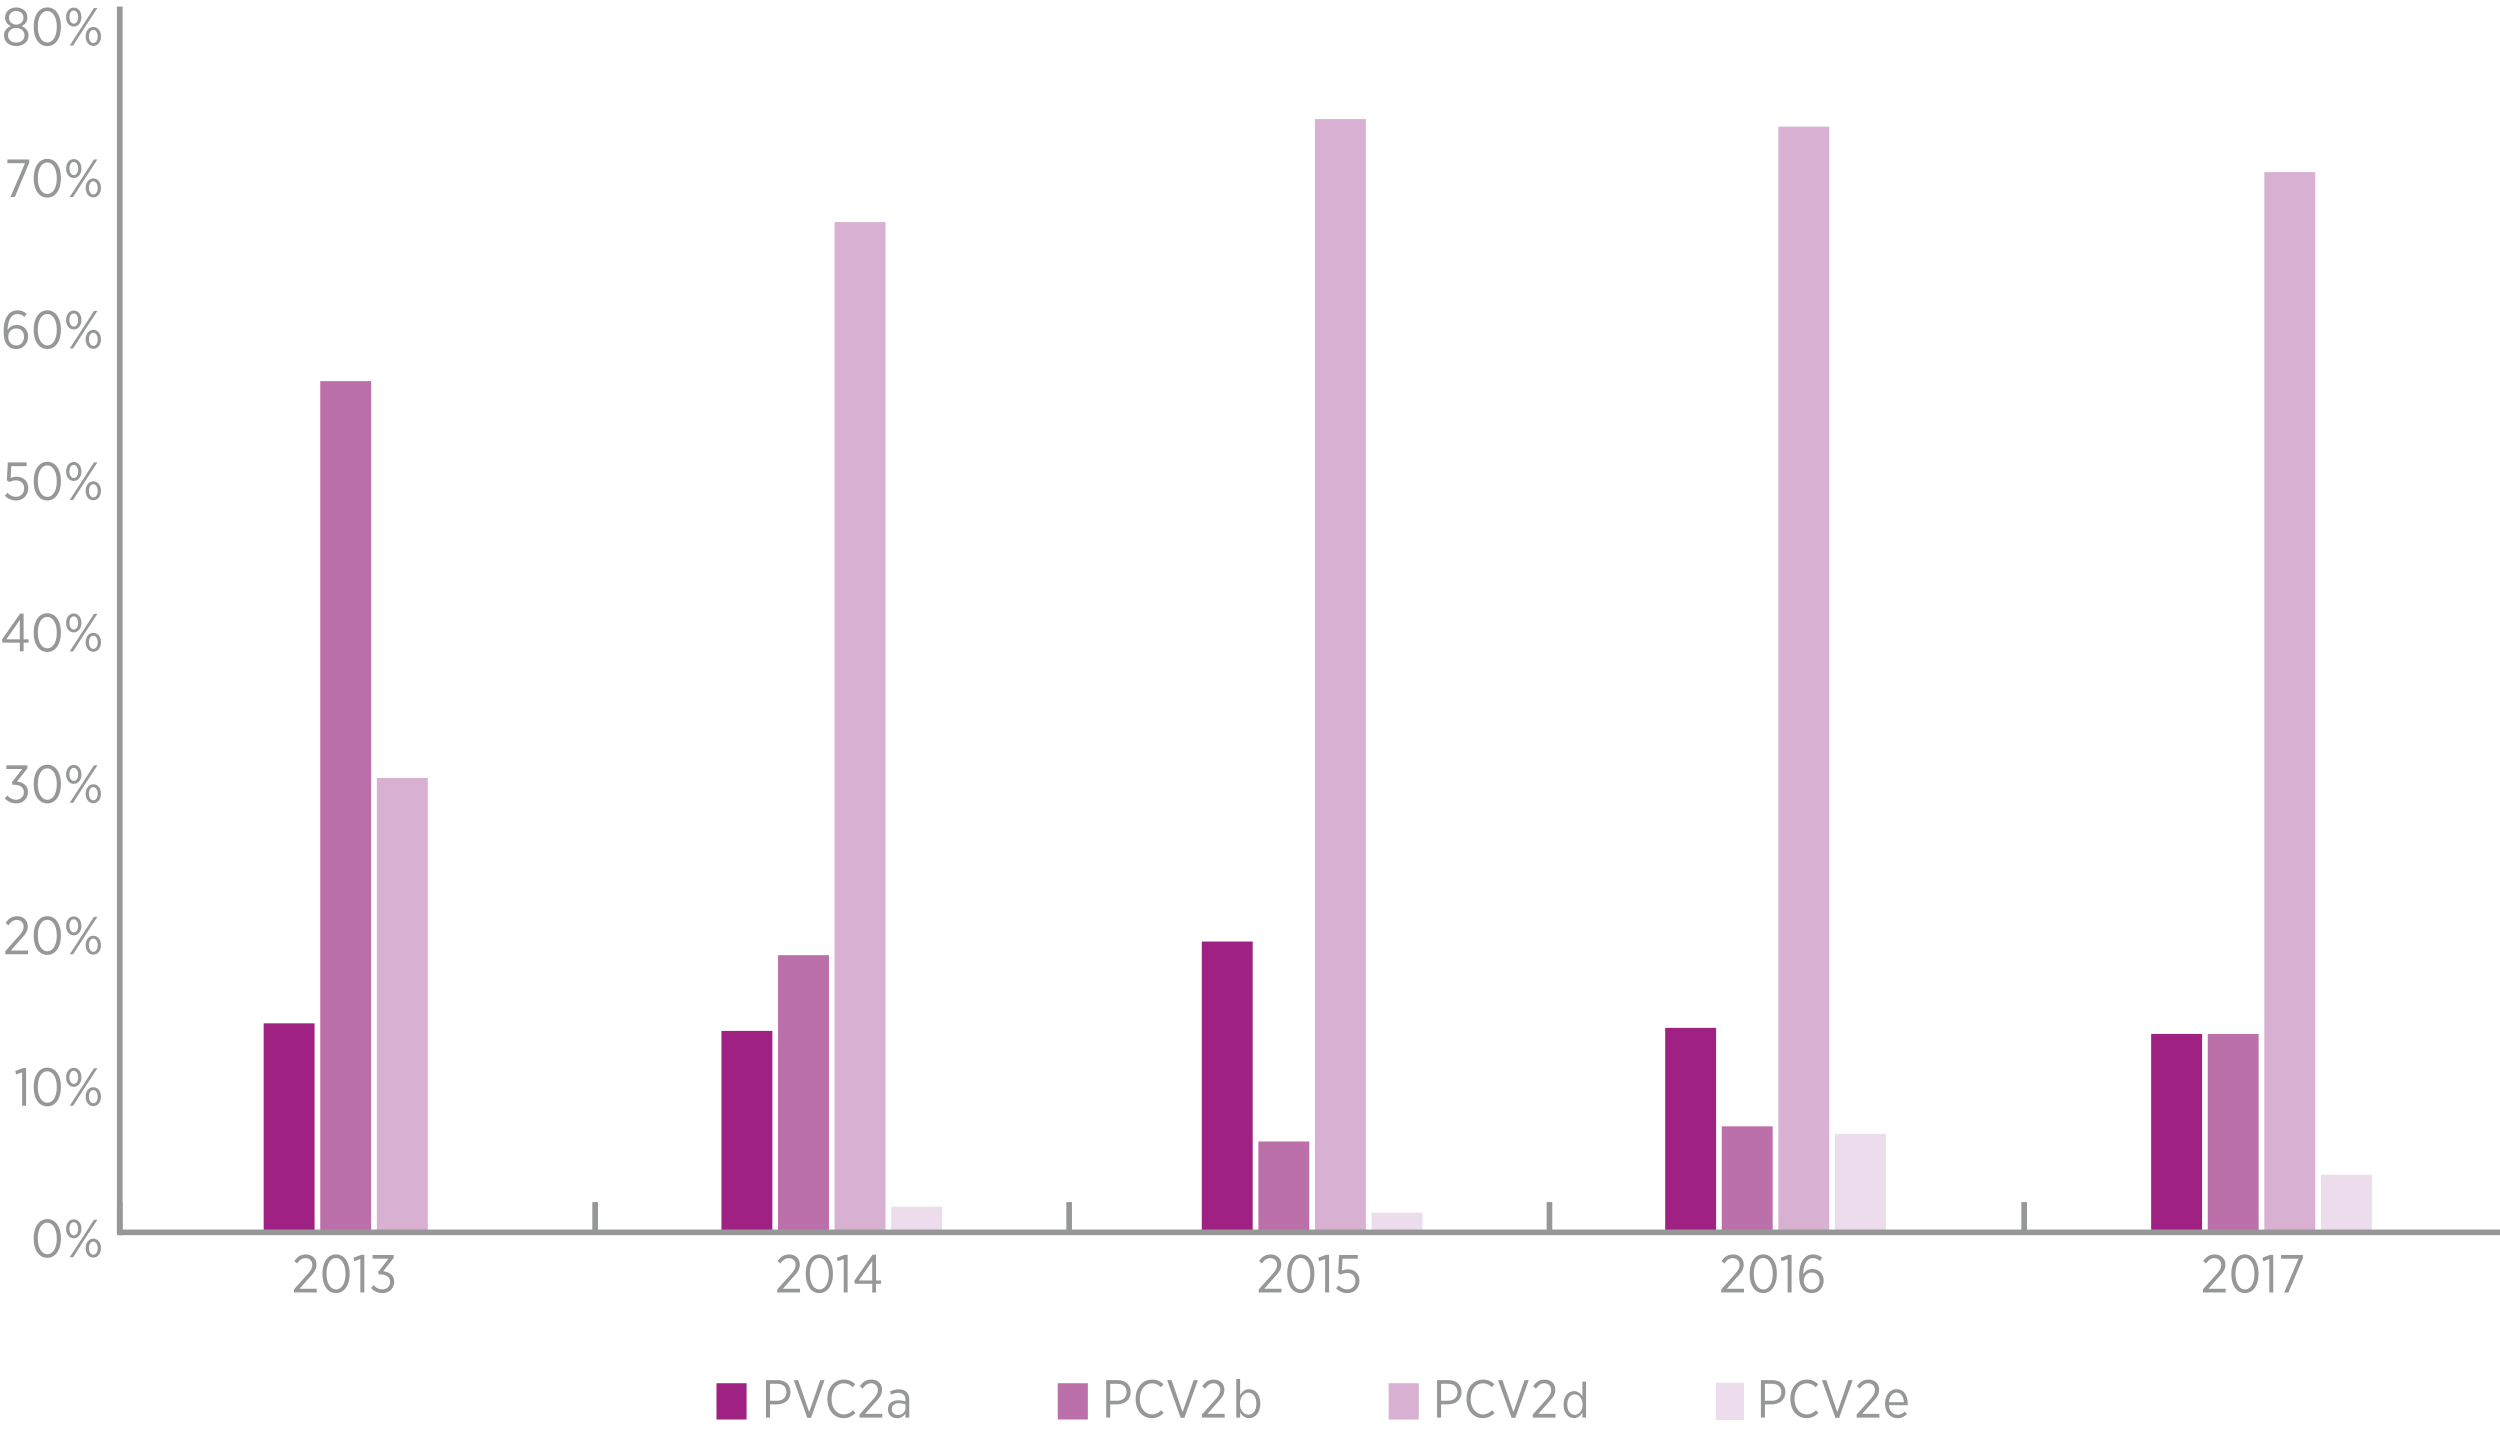 <svg id="Layer_1" xmlns="http://www.w3.org/2000/svg" viewBox="0 0 443.589 253.71">
  <style>
    .st0{fill:none;stroke:#969898;stroke-miterlimit:10}.st1{fill:#969898}.st2{fill:#eddcec}.st3{fill:#d8b0d2}.st4{fill:#bc70aa}.st5{fill:#9f2282}
  </style>
  <path class="st0" d="M21.247 218.663v-5.375m84.354 5.375v-5.375m84.1 5.375v-5.375m85.228 5.375v-5.375m84.228 5.375v-5.375"/>
  <path class="st1" d="M5.985 219.795v-.076c0-1.996.941-3.403 2.414-3.403 1.474 0 2.406 1.388 2.406 3.384v.076c0 1.996-.941 3.403-2.415 3.403-1.483 0-2.405-1.387-2.405-3.384zm4.088 0v-.076c0-1.597-.675-2.757-1.683-2.757-1.017 0-1.673 1.141-1.673 2.738v.076c0 1.598.665 2.757 1.682 2.757 1.018 0 1.674-1.14 1.674-2.738zm1.659-1.73v-.048c0-.94.561-1.663 1.36-1.663.798 0 1.35.723 1.35 1.645v.047c0 .94-.561 1.663-1.36 1.663-.798 0-1.35-.722-1.35-1.644zm.59-.057v.038c0 .684.342 1.15.77 1.15.456 0 .77-.475.77-1.14v-.039c0-.675-.342-1.15-.78-1.15-.456 0-.76.485-.76 1.141zm4.353-1.588h.609l-2.263 3.46-2.043 3.195h-.609l2.244-3.451 2.062-3.204zm-1.473 5.077v-.048c0-.94.56-1.663 1.36-1.663.798 0 1.35.722 1.35 1.644v.048c0 .94-.561 1.663-1.36 1.663s-1.35-.723-1.35-1.644zm2.13-.01v-.038c0-.675-.343-1.15-.78-1.15-.456 0-.77.485-.77 1.14v.039c0 .685.342 1.15.78 1.15.456 0 .77-.475.77-1.141zM3.924 190.268l-1.084.38-.123-.618 1.378-.523h.532v6.693h-.703v-5.932zm2.061 2.652v-.076c0-1.996.941-3.403 2.414-3.403 1.474 0 2.406 1.388 2.406 3.384v.076c0 1.996-.941 3.403-2.415 3.403-1.483 0-2.405-1.387-2.405-3.384zm4.088 0v-.076c0-1.597-.675-2.757-1.683-2.757-1.017 0-1.673 1.141-1.673 2.738v.076c0 1.598.665 2.757 1.682 2.757 1.018 0 1.674-1.14 1.674-2.738zm1.659-1.73v-.048c0-.94.561-1.663 1.36-1.663.798 0 1.35.723 1.35 1.645v.047c0 .94-.561 1.663-1.36 1.663-.798 0-1.35-.722-1.35-1.644zm.59-.057v.038c0 .684.342 1.15.77 1.15.456 0 .77-.475.77-1.14v-.039c0-.675-.342-1.15-.78-1.15-.456 0-.76.485-.76 1.141zm4.353-1.588h.609l-2.263 3.46-2.043 3.195h-.609l2.244-3.451 2.062-3.204zm-1.473 5.077v-.048c0-.94.56-1.663 1.36-1.663.798 0 1.35.722 1.35 1.644v.048c0 .94-.561 1.663-1.36 1.663s-1.35-.723-1.35-1.644zm2.13-.01v-.038c0-.675-.343-1.15-.78-1.15-.456 0-.77.485-.77 1.14v.039c0 .685.342 1.15.78 1.15.456 0 .77-.475.77-1.141zm-16.4-25.839l2.148-2.396c.798-.855 1.103-1.34 1.103-1.958 0-.731-.533-1.188-1.198-1.188-.609 0-1.046.323-1.493.951l-.494-.419c.494-.741 1.103-1.187 2.053-1.187 1.084 0 1.873.731 1.873 1.777v.028c0 .856-.409 1.417-1.34 2.396L1.92 168.66h3.052v.665H.932v-.552zm5.053-2.728v-.076c0-1.996.942-3.403 2.415-3.403 1.474 0 2.405 1.388 2.405 3.384v.076c0 1.996-.94 3.403-2.414 3.403-1.483 0-2.406-1.387-2.406-3.384zm4.088 0v-.076c0-1.597-.675-2.757-1.682-2.757-1.017 0-1.674 1.141-1.674 2.738v.076c0 1.598.666 2.757 1.683 2.757s1.673-1.14 1.673-2.738zm1.66-1.73v-.048c0-.94.56-1.663 1.36-1.663.798 0 1.349.723 1.349 1.645v.047c0 .94-.56 1.663-1.36 1.663-.798 0-1.35-.722-1.35-1.644zm.59-.057v.038c0 .684.342 1.15.77 1.15.455 0 .77-.475.77-1.14v-.039c0-.675-.343-1.15-.78-1.15-.457 0-.76.485-.76 1.141zm4.353-1.588h.608l-2.262 3.46-2.044 3.195h-.608l2.243-3.451 2.063-3.204zm-1.473 5.077v-.048c0-.94.56-1.663 1.359-1.663.798 0 1.35.722 1.35 1.644v.048c0 .94-.56 1.663-1.36 1.663-.798 0-1.35-.723-1.35-1.644zm2.129-.01v-.038c0-.675-.342-1.15-.78-1.15-.456 0-.77.485-.77 1.14v.039c0 .685.343 1.15.78 1.15.456 0 .77-.475.77-1.141zM.855 141.642l.457-.495c.399.457.883.751 1.568.751.75 0 1.35-.523 1.35-1.33v-.03c0-.855-.732-1.291-1.768-1.291h-.248l-.104-.448 1.844-2.347H1.131v-.657h3.736v.533l-1.864 2.347c1.027.115 1.95.666 1.95 1.835v.029c0 1.208-.923 2.015-2.073 2.015-.894 0-1.568-.38-2.025-.912zm5.13-2.472v-.076c0-1.996.941-3.403 2.414-3.403 1.474 0 2.406 1.388 2.406 3.384v.076c0 1.996-.941 3.403-2.415 3.403-1.483 0-2.405-1.387-2.405-3.384zm4.088 0v-.076c0-1.597-.675-2.757-1.683-2.757-1.017 0-1.673 1.141-1.673 2.738v.076c0 1.598.665 2.757 1.682 2.757 1.018 0 1.674-1.14 1.674-2.738zm1.66-1.73v-.048c0-.94.56-1.663 1.36-1.663.798 0 1.349.723 1.349 1.645v.047c0 .94-.56 1.663-1.36 1.663-.798 0-1.35-.722-1.35-1.644zm.59-.057v.038c0 .684.342 1.15.77 1.15.455 0 .77-.475.77-1.14v-.039c0-.675-.343-1.15-.78-1.15-.457 0-.76.485-.76 1.141zm4.353-1.588h.608l-2.262 3.46-2.044 3.195h-.608l2.243-3.451 2.063-3.204zm-1.473 5.077v-.048c0-.94.56-1.663 1.359-1.663.798 0 1.35.722 1.35 1.644v.048c0 .94-.56 1.663-1.36 1.663-.798 0-1.35-.723-1.35-1.644zm2.129-.01v-.038c0-.675-.342-1.15-.78-1.15-.456 0-.77.485-.77 1.14v.039c0 .685.343 1.15.78 1.15.456 0 .77-.475.77-1.141zM3.517 114.035H.466l-.133-.523 3.232-4.638h.627v4.562h.884v.599h-.884v1.54h-.675v-1.54zm0-.599v-3.441l-2.376 3.441h2.376zm2.468-1.141v-.076c0-1.996.941-3.403 2.414-3.403 1.474 0 2.406 1.388 2.406 3.384v.076c0 1.996-.941 3.403-2.415 3.403-1.483 0-2.405-1.388-2.405-3.384zm4.088 0v-.076c0-1.596-.675-2.757-1.683-2.757-1.017 0-1.673 1.141-1.673 2.738v.076c0 1.598.665 2.757 1.682 2.757 1.018 0 1.674-1.14 1.674-2.738zm1.66-1.73v-.047c0-.941.56-1.664 1.36-1.664.798 0 1.349.723 1.349 1.645v.047c0 .94-.56 1.663-1.36 1.663-.798 0-1.35-.722-1.35-1.644zm.59-.057v.038c0 .685.342 1.15.77 1.15.455 0 .77-.475.77-1.14v-.038c0-.676-.343-1.15-.78-1.15-.457 0-.76.484-.76 1.14zm4.353-1.588h.608l-2.262 3.46-2.044 3.195h-.608l2.243-3.45 2.063-3.205zm-1.473 5.077v-.048c0-.94.56-1.663 1.359-1.663.798 0 1.35.722 1.35 1.644v.048c0 .94-.56 1.663-1.36 1.663-.798 0-1.35-.723-1.35-1.644zm2.129-.01v-.038c0-.675-.342-1.15-.78-1.15-.456 0-.77.485-.77 1.14v.039c0 .685.343 1.15.78 1.15.456 0 .77-.475.77-1.141zM.875 87.977l.427-.532c.447.419.96.704 1.53.704.847 0 1.445-.618 1.445-1.493v-.029c0-.874-.617-1.387-1.444-1.387a2.38 2.38 0 0 0-1.16.303l-.456-.313.17-3.185h3.328v.666h-2.71l-.132 2.12c.313-.133.627-.238 1.074-.238C4.078 84.593 5 85.296 5 86.6v.028c0 1.293-.922 2.177-2.177 2.177-.77 0-1.454-.351-1.948-.827zm5.11-2.557v-.076c0-1.996.942-3.403 2.415-3.403 1.474 0 2.405 1.388 2.405 3.385v.075c0 1.997-.94 3.403-2.414 3.403-1.483 0-2.406-1.388-2.406-3.384zm4.088 0v-.076c0-1.596-.675-2.757-1.682-2.757-1.017 0-1.674 1.141-1.674 2.739v.075c0 1.598.666 2.757 1.683 2.757s1.673-1.14 1.673-2.738zm1.66-1.73v-.047c0-.941.56-1.664 1.36-1.664.798 0 1.349.723 1.349 1.645v.047c0 .94-.56 1.663-1.36 1.663-.798 0-1.35-.722-1.35-1.644zm.59-.057v.038c0 .685.342 1.15.77 1.15.455 0 .77-.475.77-1.14v-.038c0-.676-.343-1.15-.78-1.15-.457 0-.76.484-.76 1.14zm4.353-1.588h.608l-2.262 3.46-2.044 3.195h-.608l2.243-3.45 2.063-3.205zm-1.473 5.077v-.047c0-.942.56-1.664 1.359-1.664.798 0 1.35.722 1.35 1.644v.048c0 .941-.56 1.663-1.36 1.663-.798 0-1.35-.722-1.35-1.644zm2.129-.01v-.037c0-.675-.342-1.15-.78-1.15-.456 0-.77.484-.77 1.14v.038c0 .685.343 1.15.78 1.15.456 0 .77-.475.77-1.14zM1.416 61.359c-.485-.494-.77-1.189-.77-2.595v-.076c0-2.205.941-3.622 2.462-3.622.637 0 1.122.219 1.607.599l-.38.57c-.362-.304-.751-.513-1.255-.513-1.103 0-1.711 1.217-1.721 2.842.352-.56.903-.902 1.616-.902 1.074 0 2.006.74 2.006 2.034v.018c0 1.293-.922 2.215-2.101 2.215-.599 0-1.103-.209-1.464-.57zm2.842-1.616v-.019c0-.875-.57-1.445-1.378-1.445-.827 0-1.416.628-1.416 1.455v.018c0 .875.57 1.54 1.426 1.54.836 0 1.368-.684 1.368-1.55zm1.727-1.198v-.076c0-1.996.941-3.403 2.414-3.403 1.474 0 2.406 1.388 2.406 3.385v.075c0 1.997-.941 3.403-2.415 3.403-1.483 0-2.405-1.388-2.405-3.384zm4.088 0v-.076c0-1.596-.675-2.757-1.683-2.757-1.017 0-1.673 1.141-1.673 2.739v.075c0 1.598.665 2.757 1.682 2.757 1.018 0 1.674-1.14 1.674-2.738zm1.659-1.73v-.047c0-.941.561-1.664 1.36-1.664.798 0 1.35.723 1.35 1.645v.047c0 .94-.561 1.663-1.36 1.663-.798 0-1.35-.722-1.35-1.644zm.59-.057v.038c0 .685.342 1.15.77 1.15.456 0 .77-.475.77-1.14v-.038c0-.676-.342-1.15-.78-1.15-.456 0-.76.484-.76 1.14zm4.353-1.588h.609l-2.263 3.46-2.043 3.195h-.609l2.244-3.45 2.062-3.205zm-1.473 5.077V60.2c0-.942.56-1.664 1.36-1.664.798 0 1.35.722 1.35 1.644v.048c0 .941-.561 1.663-1.36 1.663s-1.35-.722-1.35-1.644zm2.13-.01V60.2c0-.675-.343-1.15-.78-1.15-.456 0-.77.484-.77 1.14v.038c0 .685.342 1.15.78 1.15.456 0 .77-.475.77-1.14zM4.43 28.96H1.31v-.665h3.888v.542L2.632 34.95h-.77l2.567-5.99zm1.555 2.71v-.076c0-1.996.941-3.403 2.414-3.403 1.474 0 2.406 1.388 2.406 3.384v.076c0 1.996-.941 3.403-2.415 3.403-1.483 0-2.405-1.388-2.405-3.384zm4.088 0v-.076c0-1.597-.675-2.757-1.683-2.757-1.017 0-1.673 1.141-1.673 2.738v.076c0 1.597.665 2.757 1.682 2.757 1.018 0 1.674-1.14 1.674-2.738zm1.66-1.73v-.047c0-.942.56-1.664 1.36-1.664.798 0 1.349.722 1.349 1.645v.047c0 .94-.56 1.663-1.36 1.663-.798 0-1.35-.722-1.35-1.644zm.59-.057v.038c0 .684.342 1.15.77 1.15.455 0 .77-.475.77-1.14v-.038c0-.676-.343-1.15-.78-1.15-.457 0-.76.484-.76 1.14zm4.353-1.588h.608l-2.262 3.46-2.044 3.195h-.608l2.243-3.451 2.063-3.204zm-1.473 5.077v-.048c0-.941.56-1.663 1.359-1.663.798 0 1.35.722 1.35 1.644v.048c0 .941-.56 1.663-1.36 1.663-.798 0-1.35-.722-1.35-1.644zm2.129-.01v-.038c0-.675-.342-1.15-.78-1.15-.456 0-.77.485-.77 1.14v.039c0 .684.343 1.15.78 1.15.456 0 .77-.475.77-1.14zM.713 6.307v-.03c0-.798.494-1.368 1.207-1.644-.56-.275-1.017-.77-1.017-1.53v-.029c0-1.045.912-1.749 1.977-1.749 1.074 0 1.977.704 1.977 1.75v.028c0 .76-.446 1.255-1.007 1.53.694.285 1.207.846 1.207 1.636v.028c0 1.122-.932 1.873-2.177 1.873-1.235 0-2.167-.76-2.167-1.863zm3.631-.03V6.26c0-.76-.646-1.302-1.464-1.302-.817 0-1.454.542-1.454 1.302v.019c0 .703.551 1.274 1.454 1.274.913 0 1.464-.56 1.464-1.274zm-.18-3.146v-.019c0-.684-.552-1.169-1.284-1.169-.722 0-1.274.475-1.274 1.17v.018c0 .713.561 1.236 1.274 1.236.723 0 1.284-.523 1.284-1.236zm1.821 1.664v-.076c0-1.996.941-3.403 2.414-3.403 1.474 0 2.406 1.388 2.406 3.384v.076c0 1.996-.941 3.403-2.415 3.403-1.483 0-2.405-1.388-2.405-3.384zm4.088 0v-.076c0-1.597-.675-2.757-1.683-2.757-1.017 0-1.673 1.141-1.673 2.738v.076c0 1.597.665 2.757 1.682 2.757 1.018 0 1.674-1.14 1.674-2.738zm1.66-1.73v-.047c0-.942.56-1.664 1.36-1.664.798 0 1.349.722 1.349 1.645v.047c0 .94-.56 1.663-1.36 1.663-.798 0-1.35-.722-1.35-1.644zm.59-.057v.038c0 .684.342 1.15.77 1.15.455 0 .77-.475.77-1.14v-.038c0-.676-.343-1.15-.78-1.15-.457 0-.76.484-.76 1.14zm4.353-1.588h.608l-2.262 3.46-2.044 3.195h-.608l2.243-3.451 2.063-3.204zm-1.473 5.077v-.048c0-.941.56-1.663 1.359-1.663.798 0 1.35.722 1.35 1.644v.048c0 .941-.56 1.663-1.36 1.663-.798 0-1.35-.722-1.35-1.644zm2.129-.01V6.45c0-.675-.342-1.15-.78-1.15-.456 0-.77.485-.77 1.14v.039c0 .684.343 1.15.78 1.15.456 0 .77-.475.77-1.14z"/>
  <path class="st0" d="M21.247 219.174V1.161"/>
  <path class="st2" d="M76.905 218.663h13.04-13.04zm81.225-4.569h9.036v4.569h-9.036zm85.228 1.075h9.036v3.494h-9.036zm82.225-13.975h9.036v17.469h-9.036zm86.229 7.256h9.036v10.213h-9.036z"/>
  <path class="st3" d="M66.865 138.038h9.036v80.625h-9.036zm81.225-98.631h9.036v179.256h-9.036zm85.228-18.276h9.036v197.531h-9.036zm82.225 1.344h9.036v196.188h-9.036zm86.229 8.063h9.036v188.125h-9.036z"/>
  <path class="st4" d="M56.825 67.625h9.036v151.038h-9.036zm81.225 101.856h9.036v49.181h-9.036zm85.228 33.057h9.036v16.125h-9.036zm82.225-2.688h9.036v18.813h-9.036zm86.229-16.393h9.036v35.206h-9.036z"/>
  <path class="st5" d="M46.785 181.575h9.036v37.087h-9.036zm81.225 1.344h9.036v35.744h-9.036zm85.228-15.856h9.036v51.6h-9.036zm82.225 15.318h9.036v36.281h-9.036zm86.229 1.076h9.036v35.206h-9.036z"/>
  <path class="st0" d="M21.247 218.663h422.342"/>
  <path class="st1" d="M52.16 228.784l2.148-2.396c.798-.855 1.103-1.34 1.103-1.958 0-.731-.533-1.188-1.198-1.188-.609 0-1.046.323-1.493.95l-.494-.418c.494-.741 1.103-1.188 2.053-1.188 1.084 0 1.873.732 1.873 1.778v.028c0 .856-.409 1.417-1.34 2.396l-1.664 1.882H56.2v.665h-4.04v-.551zm5.053-2.728v-.076c0-1.996.942-3.403 2.415-3.403 1.474 0 2.405 1.387 2.405 3.383v.077c0 1.996-.94 3.403-2.414 3.403-1.483 0-2.406-1.388-2.406-3.384zm4.088 0v-.076c0-1.598-.675-2.757-1.682-2.757-1.017 0-1.674 1.14-1.674 2.737v.077c0 1.597.666 2.756 1.683 2.756 1.018 0 1.673-1.14 1.673-2.737zm2.639-2.652l-1.084.38-.123-.618 1.378-.523h.533v6.692h-.704v-5.931zm1.899 5.124l.456-.495c.4.457.884.75 1.569.75.75 0 1.35-.522 1.35-1.33v-.029c0-.855-.732-1.292-1.768-1.292h-.248l-.104-.447 1.844-2.348h-2.823v-.656h3.736v.532l-1.864 2.348c1.027.114 1.949.666 1.949 1.835v.028c0 1.208-.922 2.016-2.072 2.016-.894 0-1.569-.38-2.025-.912zm72.079.256l2.149-2.396c.799-.855 1.102-1.34 1.102-1.958 0-.731-.532-1.188-1.197-1.188-.608 0-1.046.323-1.493.95l-.494-.418c.494-.741 1.102-1.188 2.054-1.188 1.084 0 1.873.732 1.873 1.778v.028c0 .856-.41 1.417-1.341 2.396l-1.664 1.882h3.052v.665h-4.04v-.551zm5.054-2.728v-.076c0-1.996.942-3.403 2.415-3.403s2.405 1.387 2.405 3.383v.077c0 1.996-.94 3.403-2.415 3.403-1.482 0-2.405-1.388-2.405-3.384zm4.088 0v-.076c0-1.598-.675-2.757-1.683-2.757-1.016 0-1.672 1.14-1.672 2.737v.077c0 1.597.665 2.756 1.682 2.756s1.673-1.14 1.673-2.737zm2.64-2.652l-1.084.38-.124-.618 1.379-.523h.532v6.692h-.703v-5.931zm5.063 4.391h-3.05l-.134-.522 3.232-4.64h.628v4.564h.884v.598h-.884v1.54h-.676v-1.54zm0-.598v-3.442l-2.376 3.442h2.376zm68.578 1.587l2.149-2.396c.799-.855 1.102-1.34 1.102-1.958 0-.731-.532-1.188-1.197-1.188-.608 0-1.046.323-1.493.95l-.494-.418c.494-.741 1.102-1.188 2.053-1.188 1.084 0 1.873.732 1.873 1.778v.028c0 .856-.409 1.417-1.34 2.396l-1.664 1.882h3.051v.665h-4.04v-.551zm5.054-2.728v-.076c0-1.996.941-3.403 2.415-3.403s2.405 1.387 2.405 3.383v.077c0 1.996-.941 3.403-2.415 3.403-1.482 0-2.405-1.388-2.405-3.384zm4.088 0v-.076c0-1.598-.675-2.757-1.683-2.757-1.016 0-1.673 1.14-1.673 2.737v.077c0 1.597.665 2.756 1.683 2.756s1.673-1.14 1.673-2.737zm2.639-2.652l-1.084.38-.123-.618 1.377-.523h.533v6.692h-.703v-5.931zm1.965 5.209l.428-.532c.447.418.96.703 1.53.703.847 0 1.446-.618 1.446-1.493v-.028c0-.875-.618-1.388-1.446-1.388-.474 0-.836.133-1.159.304l-.456-.313.171-3.185h3.327v.665h-2.71l-.133 2.12a2.566 2.566 0 0 1 1.075-.237c1.132 0 2.053.703 2.053 2.006v.028c0 1.293-.922 2.177-2.176 2.177-.77 0-1.455-.352-1.95-.827zm68.319.172l2.148-2.396c.798-.855 1.103-1.34 1.103-1.958 0-.731-.532-1.188-1.199-1.188-.608 0-1.045.323-1.492.95l-.494-.418c.494-.741 1.103-1.188 2.053-1.188 1.084 0 1.873.732 1.873 1.778v.028c0 .856-.41 1.417-1.34 2.396l-1.664 1.882h3.052v.665h-4.04v-.551zm5.054-2.728v-.076c0-1.996.94-3.403 2.414-3.403 1.473 0 2.405 1.387 2.405 3.383v.077c0 1.996-.94 3.403-2.414 3.403-1.484 0-2.406-1.388-2.406-3.384zm4.087 0v-.076c0-1.598-.674-2.757-1.682-2.757-1.018 0-1.674 1.14-1.674 2.737v.077c0 1.597.666 2.756 1.683 2.756s1.673-1.14 1.673-2.737zm2.639-2.652l-1.084.38-.123-.618 1.378-.523h.532v6.692h-.703v-5.931zm2.83 5.465c-.484-.494-.77-1.188-.77-2.594v-.076c0-2.206.942-3.622 2.462-3.622.637 0 1.123.218 1.607.598l-.38.57c-.361-.303-.75-.512-1.255-.512-1.102 0-1.71 1.217-1.72 2.842.351-.56.903-.904 1.616-.904 1.074 0 2.006.743 2.006 2.036v.018c0 1.293-.922 2.215-2.102 2.215-.599 0-1.103-.21-1.464-.57zm2.843-1.616v-.018c0-.875-.57-1.445-1.379-1.445-.826 0-1.416.627-1.416 1.454v.02c0 .873.57 1.54 1.426 1.54.837 0 1.369-.685 1.369-1.55zm68.013 1.531l2.148-2.396c.798-.855 1.103-1.34 1.103-1.958 0-.731-.533-1.188-1.199-1.188-.608 0-1.046.323-1.492.95l-.494-.418c.494-.741 1.103-1.188 2.053-1.188 1.084 0 1.873.732 1.873 1.778v.028c0 .856-.41 1.417-1.341 2.396l-1.663 1.882h3.052v.665h-4.04v-.551zm5.053-2.728v-.076c0-1.996.942-3.403 2.414-3.403 1.474 0 2.406 1.387 2.406 3.383v.077c0 1.996-.94 3.403-2.414 3.403-1.484 0-2.406-1.388-2.406-3.384zm4.088 0v-.076c0-1.598-.675-2.757-1.682-2.757-1.018 0-1.674 1.14-1.674 2.737v.077c0 1.597.666 2.756 1.682 2.756 1.018 0 1.674-1.14 1.674-2.737zm2.639-2.652l-1.084.38-.124-.618 1.379-.523h.532v6.692h-.703v-5.931zm5.198-.058h-3.119v-.665h3.889v.542l-2.568 6.112h-.77l2.567-5.989zM135.91 244.88h2.007c1.416 0 2.338.8 2.338 2.11v.02c0 1.407-1.065 2.167-2.424 2.177h-1.207v2.348h-.713v-6.655zm1.94 3.66c1.036 0 1.683-.6 1.683-1.511v-.01c0-.97-.647-1.482-1.655-1.482h-1.254v3.004h1.226zm2.99-3.66h.78l1.959 5.666 1.967-5.666h.751l-2.395 6.703h-.656l-2.406-6.703zm5.967 3.366v-.057c0-2.016 1.255-3.403 2.92-3.403.911 0 1.501.332 2.023.817l-.437.542c-.418-.4-.922-.694-1.597-.694-1.226 0-2.168 1.122-2.168 2.728v.038c0 1.635.942 2.747 2.168 2.747.685 0 1.17-.285 1.645-.74l.428.493c-.561.551-1.199.912-2.11.912-1.645 0-2.872-1.359-2.872-3.383zm5.7 2.737l2.149-2.396c.798-.855 1.102-1.34 1.102-1.958 0-.731-.532-1.188-1.198-1.188-.608 0-1.046.323-1.492.951l-.494-.419c.494-.741 1.102-1.187 2.052-1.187 1.084 0 1.874.731 1.874 1.777v.028c0 .856-.41 1.417-1.341 2.396l-1.663 1.883h3.051v.665h-4.04v-.552zm5.053-.883v-.039c0-1.017.73-1.597 1.824-1.597.523 0 .903.085 1.274.2v-.295c0-.798-.466-1.226-1.265-1.226-.494 0-.922.151-1.264.332l-.218-.56c.465-.229.95-.4 1.558-.4.599 0 1.065.171 1.388.494.305.305.476.761.476 1.341v3.185h-.675v-.723a1.71 1.71 0 0 1-1.512.827c-.827 0-1.587-.56-1.587-1.54zm3.107-.286v-.618a3.51 3.51 0 0 0-1.198-.2c-.789 0-1.226.41-1.226 1.037v.028c0 .618.466 1.008 1.055 1.008.761.01 1.37-.532 1.37-1.255z"/>
  <path class="st5" d="M127.132 245.433h5.339v6.442h-5.339z"/>
  <path class="st1" d="M196.275 244.88h2.006c1.416 0 2.338.8 2.338 2.11v.02c0 1.407-1.065 2.167-2.424 2.177h-1.207v2.348h-.713v-6.655zm1.938 3.66c1.037 0 1.683-.6 1.683-1.511v-.01c0-.97-.646-1.482-1.653-1.482h-1.255v3.004h1.225zm3.287-.294v-.057c0-2.016 1.254-3.403 2.917-3.403.914 0 1.502.332 2.026.817l-.438.542c-.418-.4-.922-.694-1.596-.694-1.227 0-2.168 1.122-2.168 2.728v.038c0 1.635.941 2.747 2.168 2.747.683 0 1.169-.285 1.644-.74l.428.493c-.562.551-1.198.912-2.11.912-1.645 0-2.871-1.359-2.871-3.383zm5.594-3.366h.78l1.959 5.666 1.967-5.666h.751l-2.395 6.703h-.656l-2.406-6.703zm6.166 6.103l2.149-2.396c.799-.855 1.102-1.34 1.102-1.958 0-.731-.532-1.188-1.198-1.188-.608 0-1.045.323-1.492.951l-.494-.419c.494-.741 1.102-1.187 2.053-1.187 1.083 0 1.872.731 1.872 1.777v.028c0 .856-.408 1.417-1.34 2.396l-1.663 1.883h3.051v.665h-4.04v-.552zm6.782-.37v.922h-.685v-6.864h.685v2.862c.333-.56.827-1.046 1.606-1.046 1.008 0 1.977.875 1.977 2.52v.094c0 1.645-.97 2.528-1.977 2.528-.79 0-1.283-.474-1.606-1.016zm2.88-1.512v-.076c0-1.207-.646-1.92-1.407-1.92-.78 0-1.502.751-1.502 1.91v.096c0 1.159.723 1.901 1.502 1.901s1.407-.694 1.407-1.91z"/>
  <path class="st4" d="M187.683 245.433h5.339v6.442h-5.339z"/>
  <path class="st1" d="M254.986 244.88h2.006c1.416 0 2.338.8 2.338 2.11v.02c0 1.407-1.065 2.167-2.424 2.177h-1.207v2.348h-.713v-6.655zm1.938 3.66c1.037 0 1.683-.6 1.683-1.511v-.01c0-.97-.646-1.482-1.653-1.482h-1.255v3.004h1.225zm3.286-.294v-.057c0-2.016 1.255-3.403 2.918-3.403.914 0 1.502.332 2.026.817l-.438.542c-.418-.4-.922-.694-1.596-.694-1.227 0-2.168 1.122-2.168 2.728v.038c0 1.635.941 2.747 2.168 2.747.683 0 1.169-.285 1.644-.74l.428.493c-.562.551-1.198.912-2.11.912-1.645 0-2.872-1.359-2.872-3.383zm5.595-3.366h.78l1.958 5.666 1.968-5.666h.751l-2.395 6.703h-.657l-2.405-6.703zm6.166 6.103l2.149-2.396c.798-.855 1.102-1.34 1.102-1.958 0-.731-.532-1.188-1.198-1.188-.608 0-1.045.323-1.492.951l-.494-.419c.494-.741 1.102-1.187 2.053-1.187 1.083 0 1.872.731 1.872 1.777v.028c0 .856-.408 1.417-1.34 2.396l-1.664 1.883h3.052v.665h-4.04v-.552zm5.465-1.705v-.089c0-1.53.902-2.354 1.84-2.354.735 0 1.195.443 1.497.948v-2.638h.637v6.39h-.637v-.885c-.31.521-.77.974-1.496.974-.939 0-1.841-.806-1.841-2.346zm3.363-.009v-.08c0-1.088-.664-1.778-1.39-1.778-.734 0-1.318.645-1.318 1.778v.071c0 1.124.602 1.788 1.319 1.788.725 0 1.39-.69 1.39-1.779z"/>
  <path class="st3" d="M246.4 245.433h5.339v6.442H246.4z"/>
  <path class="st1" d="M312.448 244.88h2.006c1.416 0 2.337.8 2.337 2.11v.02c0 1.407-1.064 2.167-2.423 2.177h-1.207v2.348h-.713v-6.655zm1.94 3.66c1.035 0 1.68-.6 1.68-1.511v-.01c0-.97-.645-1.482-1.652-1.482h-1.255v3.004h1.226zm3.284-.294v-.057c0-2.016 1.255-3.403 2.918-3.403.913 0 1.502.332 2.026.817l-.438.542c-.418-.4-.922-.694-1.596-.694-1.227 0-2.168 1.122-2.168 2.728v.038c0 1.635.941 2.747 2.168 2.747.683 0 1.168-.285 1.644-.74l.428.493c-.562.551-1.198.912-2.11.912-1.645 0-2.872-1.359-2.872-3.383zm5.595-3.366h.78l1.958 5.666 1.968-5.666h.751l-2.395 6.703h-.657l-2.405-6.703zm6.166 6.103l2.149-2.396c.797-.855 1.102-1.34 1.102-1.958 0-.731-.532-1.188-1.198-1.188-.609 0-1.045.323-1.492.951l-.494-.419c.494-.741 1.102-1.187 2.053-1.187 1.083 0 1.872.731 1.872 1.777v.028c0 .856-.408 1.417-1.34 2.396l-1.664 1.883h3.052v.665h-4.04v-.552zm5.038-1.882v-.048c0-1.51.884-2.566 2.044-2.566 1.245 0 1.986 1.064 1.986 2.557 0 .067 0 .2-.01.286h-3.326c.076 1.092.75 1.7 1.53 1.7.542 0 .941-.228 1.284-.57l.39.438c-.448.456-.96.741-1.703.741-1.207 0-2.195-.97-2.195-2.538zm3.346-.305c-.047-.94-.494-1.71-1.302-1.71-.732 0-1.283.674-1.35 1.71h2.652z"/>
  <path class="st2" d="M304.462 245.337h4.984v6.637h-4.984z"/>
</svg>
